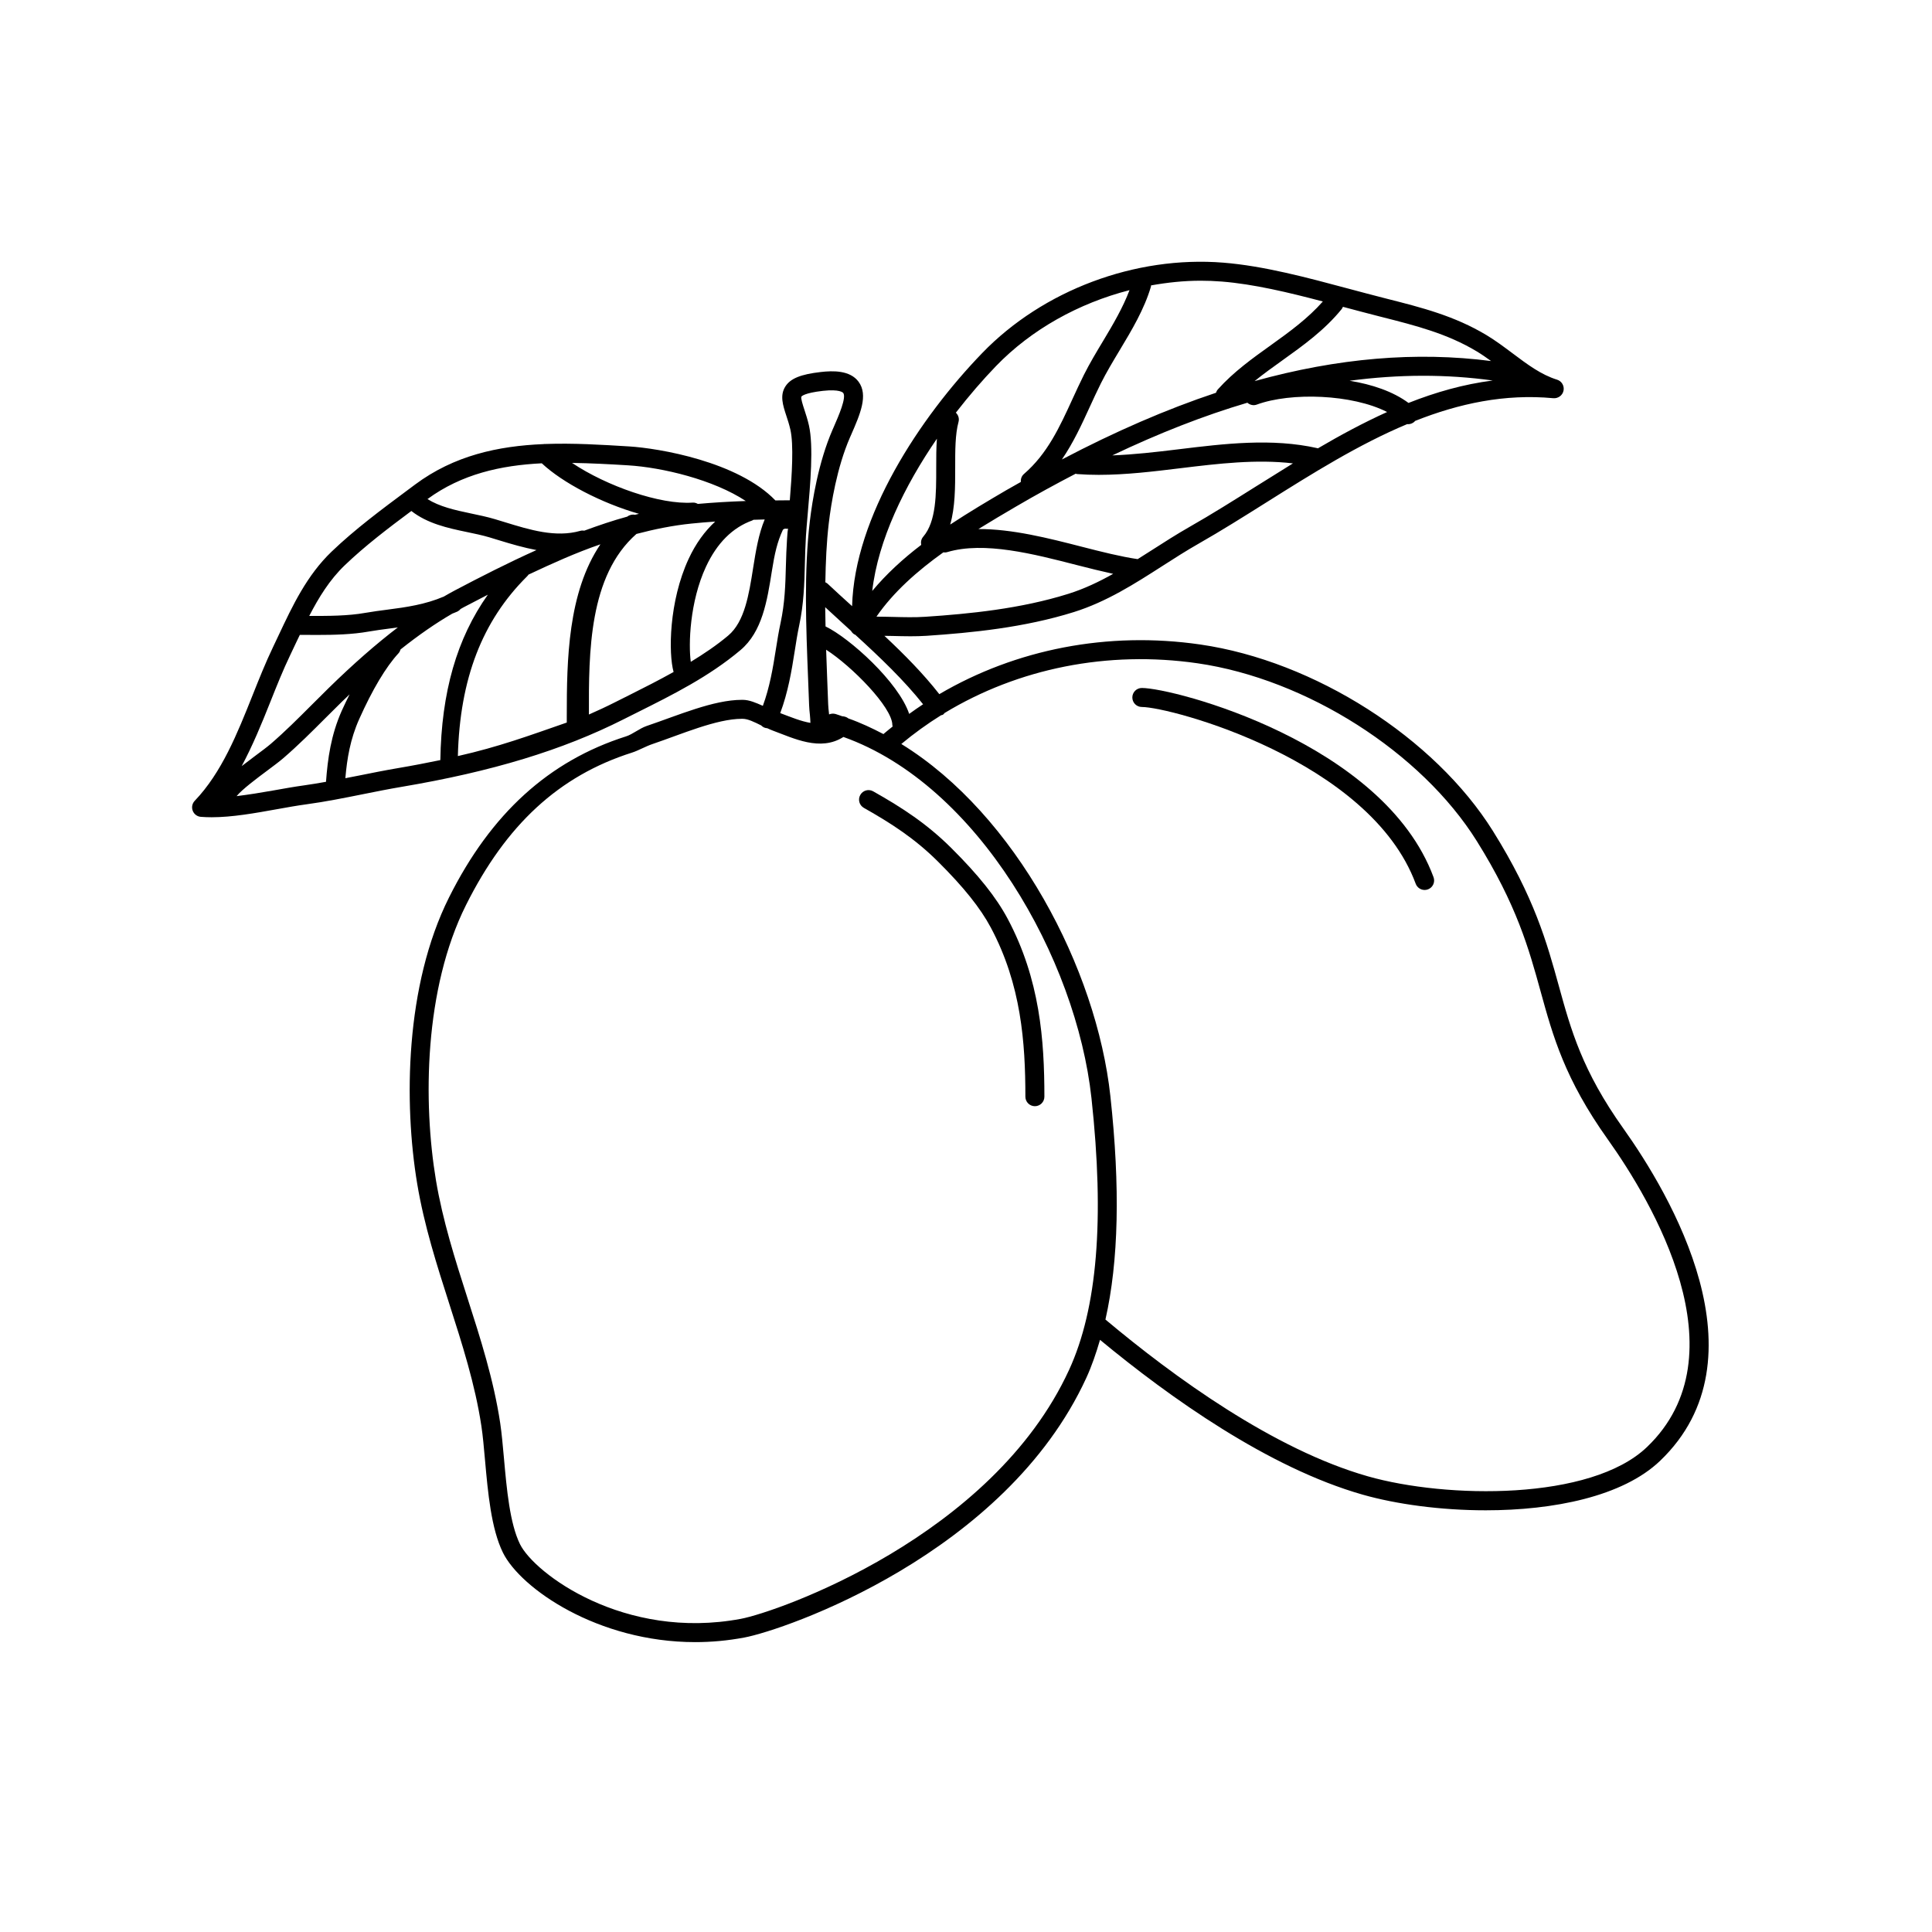 <?xml version="1.0" encoding="UTF-8"?>
<!-- Uploaded to: SVG Repo, www.svgrepo.com, Generator: SVG Repo Mixer Tools -->
<svg fill="#000000" width="800px" height="800px" version="1.1" viewBox="144 144 512 512" xmlns="http://www.w3.org/2000/svg">
 <g>
  <path d="m396.12 368.75c-6.473-6.434-12.965-10.664-20.707-15.035-1.219-0.695-2.75-0.258-3.43 0.957-0.684 1.215-0.258 2.746 0.957 3.43 7.391 4.172 13.559 8.184 19.629 14.219 6.797 6.75 11.246 12.312 14.016 17.508 8.047 15.09 9.152 30.449 9.152 44.805 0 1.391 1.129 2.519 2.519 2.519s2.519-1.129 2.519-2.519c0-15.008-1.18-31.105-9.742-47.172-3.016-5.652-7.754-11.598-14.914-18.711z"/>
  <path d="m574.19 443.04c-10.887-15.285-13.887-26.152-17.059-37.664-3.195-11.578-6.5-23.555-17.473-41.121-15.461-24.754-47.363-45.09-77.578-49.457-24.5-3.551-48.848 1.234-69.152 13.16-4.168-5.332-9.211-10.469-14.551-15.457 0.734 0.016 1.465 0.02 2.203 0.035 1.543 0.039 3.113 0.082 4.691 0.082 1.438 0 2.871-0.031 4.301-0.125 11.914-0.801 25.871-2.172 39.031-6.297 8.664-2.719 16.148-7.516 23.375-12.156 3.188-2.047 6.394-4.102 9.715-5.992 5.981-3.406 11.855-7.106 18.07-11.012 12.055-7.582 24.324-15.281 37.176-20.652 0.066 0.004 0.133 0.035 0.195 0.035 0.684 0 1.367-0.277 1.859-0.82 0.016-0.016 0.016-0.035 0.031-0.055 11.629-4.606 23.738-7.227 36.621-6.016 1.273 0.105 2.453-0.746 2.707-2.016 0.25-1.266-0.492-2.519-1.727-2.898-4.219-1.305-7.883-4.055-11.77-6.973-2.203-1.652-4.481-3.359-6.898-4.82-8.5-5.109-17.176-7.309-26.359-9.637l-0.926-0.238c-3.031-0.77-6.109-1.594-9.211-2.422-11.105-2.977-22.582-6.062-33.281-6.918-23.332-1.875-47.793 7.309-63.867 23.938-16.551 17.121-33.875 43.398-34.5 67.098-2.231-2.023-4.449-4.031-6.504-5.969-0.176-0.16-0.383-0.258-0.586-0.363 0.09-5.336 0.312-10.605 0.91-15.652 0.598-5.047 2.125-14.707 5.606-22.711l0.344-0.781c2.348-5.375 4.566-10.453 1.941-14.008-2.273-3.066-6.805-2.941-10.02-2.57-5.301 0.605-8.016 1.707-9.367 3.812-1.527 2.379-0.66 5.008 0.25 7.789 0.359 1.082 0.754 2.293 1.062 3.633 0.926 4.035 0.402 12.156-0.145 18.758-1.324 0-2.559 0.02-3.824 0.035-9.926-10.297-30.852-13.824-38.762-14.309-7.352-0.453-14.797-0.91-22.117-0.645-0.207-0.02-0.398 0-0.598 0.031-11.996 0.504-23.652 3.004-34.012 10.723l-2.023 1.508c-6.84 5.09-13.922 10.348-20.086 16.258-6.586 6.312-10.352 14.324-14 22.07l-1.523 3.215c-1.965 4.09-3.727 8.52-5.438 12.809-4.016 10.07-8.168 20.484-15.316 27.941-0.676 0.707-0.883 1.727-0.535 2.637 0.344 0.91 1.18 1.543 2.152 1.617 0.938 0.074 1.895 0.109 2.871 0.109 5.445 0 11.457-1.082 17.301-2.133 2.711-0.488 5.34-0.961 7.773-1.289 5.055-0.684 10.113-1.703 15.004-2.684 3.41-0.684 6.82-1.371 10.246-1.949 23.992-4.051 42.668-9.734 58.785-17.879l3.812-1.91c9.289-4.641 18.898-9.441 27.211-16.445 5.777-4.867 7.074-13.035 8.324-20.938 0.727-4.602 1.414-7.719 2.934-10.977 0.492-0.395 0.734-0.254 0.848-0.254h0.551c-0.133 0-0.246 1.652-0.316 2.781-0.16 2.578-0.227 4.422-0.293 6.84-0.141 5.309-0.277 10.012-1.422 15.359-0.473 2.207-0.848 4.434-1.234 6.926-0.785 5.039-1.656 10.121-3.457 15.027-1.828-0.812-3.606-1.59-5.34-1.59h-0.211c-7.551 0-16.938 4.117-25.227 6.922-1.914 0.648-3.742 2.211-5.43 2.746-20.484 6.504-35.848 20.469-46.961 42.703-11.652 23.301-11.996 54.477-8.43 75.883 1.84 11.047 5.231 21.617 8.508 31.84 3.359 10.469 6.836 21.297 8.5 32.355 0.395 2.602 0.664 5.707 0.961 9.012 0.762 8.523 1.621 18.188 4.75 24.539 4.676 9.48 25.121 23.715 50.969 23.715 4.207 0 8.559-0.383 13.012-1.219 10.621-1.996 69.094-21.984 90.621-68.809 1.422-3.094 2.59-6.508 3.633-10.082 18.445 15.266 44.641 33.926 69.617 41.031 8.953 2.543 20.68 4.144 32.598 4.144 17.945 0 36.305-3.633 46.219-13.121 28.43-27.215 2.641-70.668-9.762-88.086zm-185.54-156.79c-0.535 0.621-0.672 1.41-0.52 2.152-4.805 3.652-9.23 7.715-12.977 12.203 1.547-13.477 8.559-27.852 17.133-40.34-0.172 2.453-0.188 5.031-0.18 7.707 0.008 7.008 0.02 14.246-3.457 18.277zm38.445 15.129c-12.656 3.965-26.238 5.301-37.867 6.074-2.766 0.188-5.691 0.109-8.523 0.039-1.484-0.035-2.969-0.07-4.434-0.074 4.484-6.504 10.816-12.105 17.719-17.035 0.344 0.051 0.699 0.035 1.055-0.074 9.75-2.898 22.836 0.48 34.395 3.457 3.32 0.855 6.492 1.633 9.559 2.309-3.797 2.125-7.688 3.984-11.902 5.305zm49.984-28.617c-6.172 3.879-11.996 7.547-17.887 10.898-3.402 1.941-6.676 4.039-9.941 6.133-1.266 0.812-2.508 1.598-3.758 2.383-4.449-0.656-9.461-1.91-14.801-3.285-8.836-2.273-18.52-4.734-27.406-4.684 3.387-2.098 6.75-4.082 9.934-5.945 5.359-3.141 10.637-6.019 15.852-8.73 0.117 0.023 0.211 0.086 0.332 0.098 1.91 0.145 3.84 0.211 5.777 0.211 7.219 0 14.59-0.898 21.758-1.773 9.883-1.203 20.047-2.414 29.703-1.266-3.203 1.973-6.391 3.965-9.562 5.961zm40.188-21.98c-4.098-3.039-9.68-4.922-15.609-5.879 13.09-1.738 25.703-1.758 37.922-0.066-7.703 0.988-15.113 3.098-22.312 5.945zm-42.699-0.055c0.672 0.586 1.613 0.828 2.5 0.492 9.059-3.324 25.297-2.754 34.531 1.969-6.246 2.828-12.352 6.109-18.355 9.637-0.047-0.012-0.074-0.047-0.121-0.055-12.055-2.715-24.633-1.188-36.793 0.297-6.051 0.742-11.863 1.402-17.559 1.621 12.332-5.875 24.25-10.547 35.797-13.961zm34.863-22.91 0.934 0.238c8.816 2.238 17.141 4.348 25 9.074 1.285 0.777 2.535 1.641 3.785 2.551-19.828-2.562-40.629-0.805-62.668 5.316 2.312-1.875 4.769-3.641 7.309-5.457 5.516-3.945 11.227-8.027 15.785-13.648 0.141-0.176 0.215-0.383 0.309-0.578 0.098 0.023 0.191 0.051 0.289 0.074 3.109 0.824 6.207 1.656 9.258 2.43zm-47.297-9.426c1.883 0 3.769 0.074 5.644 0.223 8.5 0.68 17.684 2.883 26.789 5.281-3.945 4.469-8.68 7.934-13.715 11.539-4.875 3.488-9.926 7.094-14.086 11.738-0.246 0.273-0.414 0.59-0.52 0.918-13.145 4.375-26.746 10.281-40.84 17.684 3.027-4.414 5.231-9.211 7.379-13.906 0.957-2.098 1.926-4.195 2.961-6.277 1.457-2.91 3.231-5.863 4.949-8.723 3.215-5.352 6.539-10.879 8.312-16.902 0.031-0.109 0.012-0.215 0.031-0.332 4.34-0.773 8.715-1.242 13.094-1.242zm-54.199 22.641c9.43-9.766 21.98-16.691 35.395-20.137-1.719 4.574-4.336 9.039-6.941 13.375-1.77 2.938-3.594 5.977-5.141 9.062-1.062 2.133-2.055 4.289-3.039 6.43-3.414 7.453-6.637 14.484-12.855 19.852-0.629 0.543-0.883 1.336-0.82 2.106-1.289 0.734-2.562 1.43-3.859 2.188-4.731 2.769-9.836 5.793-14.863 9.105 1.316-4.574 1.328-9.863 1.324-15.047-0.004-4.551-0.016-8.848 0.883-12.16 0.246-0.918-0.07-1.824-0.707-2.445 3.512-4.523 7.125-8.703 10.625-12.328zm-40.426 68.316c0.672 0.609 1.34 1.223 2.012 1.832 0.227 0.387 0.52 0.734 0.938 0.969 0.055 0.031 0.117 0.02 0.172 0.047 6.57 5.984 12.984 12.125 17.996 18.445-1.25 0.82-2.473 1.672-3.684 2.551-2.816-8.445-15.84-20.148-22.168-23.18-0.039-1.703-0.074-3.402-0.09-5.098 1.59 1.469 3.152 2.922 4.824 4.434zm1.324 25.047c-0.473-0.383-1.031-0.543-1.656-0.586-0.578-0.188-1.16-0.418-1.742-0.59-0.598-0.168-1.199-0.105-1.723 0.105-0.016-0.16-0.031-0.344-0.047-0.5-0.082-0.73-0.168-1.449-0.191-2.195l-0.262-6.816c-0.102-2.523-0.191-5.078-0.277-7.629 6.805 4.363 17.496 15.234 17.543 19.91 0 0.137 0.059 0.297 0.082 0.441-0.785 0.641-1.586 1.258-2.359 1.926-0.023 0.023-0.039 0.059-0.066 0.086-3.027-1.582-6.117-3.035-9.301-4.152zm-27.195-57.621c-4.527 0.156-8.73 0.414-12.699 0.77-0.414-0.23-0.871-0.387-1.375-0.348-8.551 0.605-22.801-4.367-31.965-10.52 4.934 0.074 9.898 0.336 14.828 0.641 9.133 0.562 22.656 3.805 31.211 9.457zm-29.352 3.641c-0.699-0.125-1.445 0.012-2.039 0.488 0 0-0.004 0-0.004 0.004-3.836 1.047-7.629 2.336-11.395 3.723-0.352-0.055-0.715-0.051-1.078 0.055-6.5 1.84-13.348-0.262-19.973-2.301l-2.621-0.797c-2.062-0.613-4.246-1.074-6.449-1.531-4.258-0.887-8.258-1.805-11.441-3.797 9.055-6.637 19.461-8.941 30.293-9.48 5.535 5.176 15.781 10.531 25.754 13.391-0.348 0.086-0.699 0.156-1.047 0.246zm-18.086 53.32v1.75c-10.078 3.5-18 6.43-28.863 8.883 0.535-20.582 6.481-35.797 18.258-47.543 0.16-0.16 0.363-0.363 0.469-0.551 6.316-2.969 12.449-5.754 19.055-8.027-8.637 12.785-8.918 30.629-8.918 45.488zm-58.832-39.934c5.359-5.144 11.547-9.844 17.645-14.383 4.242 3.316 9.527 4.504 14.68 5.57 2.066 0.43 4.109 0.852 6.039 1.426l2.574 0.785c3.234 0.992 6.523 1.953 9.863 2.578-7.516 3.371-14.781 7.082-21.625 10.688-0.969 0.508-1.945 1.066-2.918 1.629-4.906 2.102-9.98 2.832-14.906 3.465-1.996 0.258-3.961 0.516-5.871 0.852-4.684 0.832-9.848 0.836-14.898 0.812 2.566-4.953 5.398-9.566 9.418-13.422zm-19.77 36.316c1.754-4.398 3.41-8.555 5.301-12.488l1.535-3.246c0.336-0.727 0.684-1.414 1.023-2.133l1.789 0.004c0.945 0.004 1.898 0.012 2.852 0.012 4.57 0 9.203-0.117 13.629-0.898 1.832-0.324 3.719-0.562 5.637-0.816 0.68-0.09 1.375-0.191 2.066-0.281-5.738 4.379-11.766 9.652-18.309 16.047-1.527 1.492-3.019 2.977-4.488 4.457-3.606 3.606-7.012 7.019-10.836 10.324-1.004 0.863-2.481 1.961-4.082 3.148-1.324 0.984-2.543 1.906-3.664 2.781 2.898-5.426 5.277-11.203 7.547-16.91zm8.895 22.027c-2.504 0.344-5.203 0.828-7.984 1.324-3.293 0.59-6.594 1.117-9.809 1.516 1.461-1.797 5.492-4.805 8.031-6.695 1.715-1.281 3.289-2.453 4.363-3.379 3.969-3.426 7.598-7.059 11.109-10.574 1.461-1.461 2.938-2.938 4.445-4.41 0.68-0.664 1.336-1.27 2-1.91-0.684 1.379-1.367 2.75-2.051 4.277-2.887 6.465-3.758 12.777-4.203 18.895-1.973 0.344-3.941 0.691-5.902 0.957zm25.09-4.606c-3.473 0.59-6.934 1.281-10.395 1.98-1.203 0.242-2.438 0.473-3.664 0.715 0.441-5.184 1.293-10.348 3.668-15.664 3.488-7.809 7.09-13.852 10.41-17.438 0.277-0.297 0.438-0.648 0.551-1.023 4.762-3.789 9.289-6.926 13.707-9.488 0.457-0.203 0.918-0.336 1.375-0.562 0.332-0.168 0.605-0.398 0.832-0.672 0.277-0.152 0.559-0.324 0.836-0.469 2.086-1.098 4.223-2.207 6.383-3.316-8.227 11.594-12.305 25.816-12.594 43.832-3.59 0.742-7.258 1.453-11.109 2.106zm61.191-19.332-3.84 1.926c-2.227 1.129-4.523 2.191-6.867 3.223-0.055-16.512 0-36.809 12.594-47.855 4.848-1.273 9.707-2.258 14.555-2.746 2.047-0.211 4.152-0.383 6.316-0.535-2.777 2.57-5.148 5.824-7.027 9.863-5.25 11.289-5.375 25.113-3.996 30-3.871 2.16-7.824 4.172-11.734 6.125zm32.809-33.66c-1.102 6.992-2.246 14.219-6.59 17.875-3.102 2.613-6.469 4.863-9.926 6.973-0.641-4.602-0.297-15.906 4.016-25.191 2.918-6.273 7.047-10.402 12.293-12.281 0.105-0.039 0.188-0.121 0.289-0.172 0.996-0.031 1.953-0.066 2.988-0.086-1.609 3.816-2.359 8.398-3.07 12.883zm11.008 22.109c0.371-2.398 0.73-4.691 1.184-6.805 1.246-5.805 1.387-11.047 1.531-16.602 0.066-2.363 0.125-4.769 0.281-7.289 0.098-1.508 0.262-3.426 0.449-5.566 0.711-8.098 1.598-18.168 0.328-23.699-0.344-1.508-0.785-2.863-1.184-4.082-0.387-1.176-1.031-3.141-0.801-3.5 0.059-0.098 0.75-0.969 5.691-1.531 4.457-0.492 5.316 0.453 5.394 0.562 0.898 1.215-1.234 6.086-2.504 8.996l-0.344 0.789c-3.738 8.594-5.356 18.809-5.992 24.133-1.598 13.426-1.02 27.953-0.465 41.984l0.262 6.816c0.031 0.883 0.121 1.785 0.215 2.637 0.074 0.645 0.098 1.371 0.133 2.074-2.527-0.418-5.219-1.547-8-2.59 2.059-5.492 3.023-11.199 3.82-16.328zm72.719 190.39c-20.363 44.297-77.34 64.148-86.973 65.965-30.93 5.793-54.707-12.027-58.531-19.781-2.715-5.508-3.531-14.68-4.254-22.766-0.309-3.414-0.594-6.641-0.996-9.332-1.723-11.461-5.262-22.516-8.688-33.176-3.223-10.051-6.559-20.504-8.34-31.188-3.438-20.625-3.144-50.703 7.969-72.922 10.621-21.242 24.59-34.234 43.977-40.391 1.715-0.543 3.57-1.648 5.516-2.301 7.539-2.551 16.895-6.66 23.621-6.66h0.172c1.422 0 3.117 0.855 4.934 1.75 0.215 0.223 0.469 0.418 0.77 0.551 0.277 0.125 0.57 0.172 0.852 0.195 0.453 0.207 0.902 0.418 1.367 0.59 5.688 2.102 12.68 5.633 18.809 1.723 35.66 12.691 61.727 58.781 65.738 95.742 3.492 32.156 1.547 55.707-5.941 72zm153.16 20.434c-14.938 14.305-53.207 13.672-73.953 7.769-24.949-7.098-51.43-26.344-69.566-41.555 3.496-15.477 3.941-35.004 1.309-59.211-3.652-33.641-25.023-74.582-55.402-93.316 3.344-2.781 6.856-5.324 10.523-7.609 0.18-0.074 0.379-0.055 0.543-0.176 0.16-0.117 0.262-0.277 0.387-0.418 19.555-11.855 43.238-16.621 67.043-13.184 28.852 4.176 59.297 23.559 74.031 47.148 10.586 16.938 13.785 28.555 16.883 39.785 3.293 11.949 6.41 23.234 17.816 39.246 11.645 16.348 35.969 57.023 10.387 81.52z"/>
  <path d="m446.6 326.32c-1.391 0-2.519 1.129-2.519 2.519 0 1.391 1.129 2.519 2.519 2.519 7.566 0 60.453 14.098 72.578 46.848 0.379 1.012 1.34 1.645 2.363 1.645 0.293 0 0.586-0.051 0.875-0.156 1.305-0.484 1.969-1.93 1.484-3.238-13.219-35.688-68.93-50.137-77.301-50.137z"/>
 </g>
</svg>